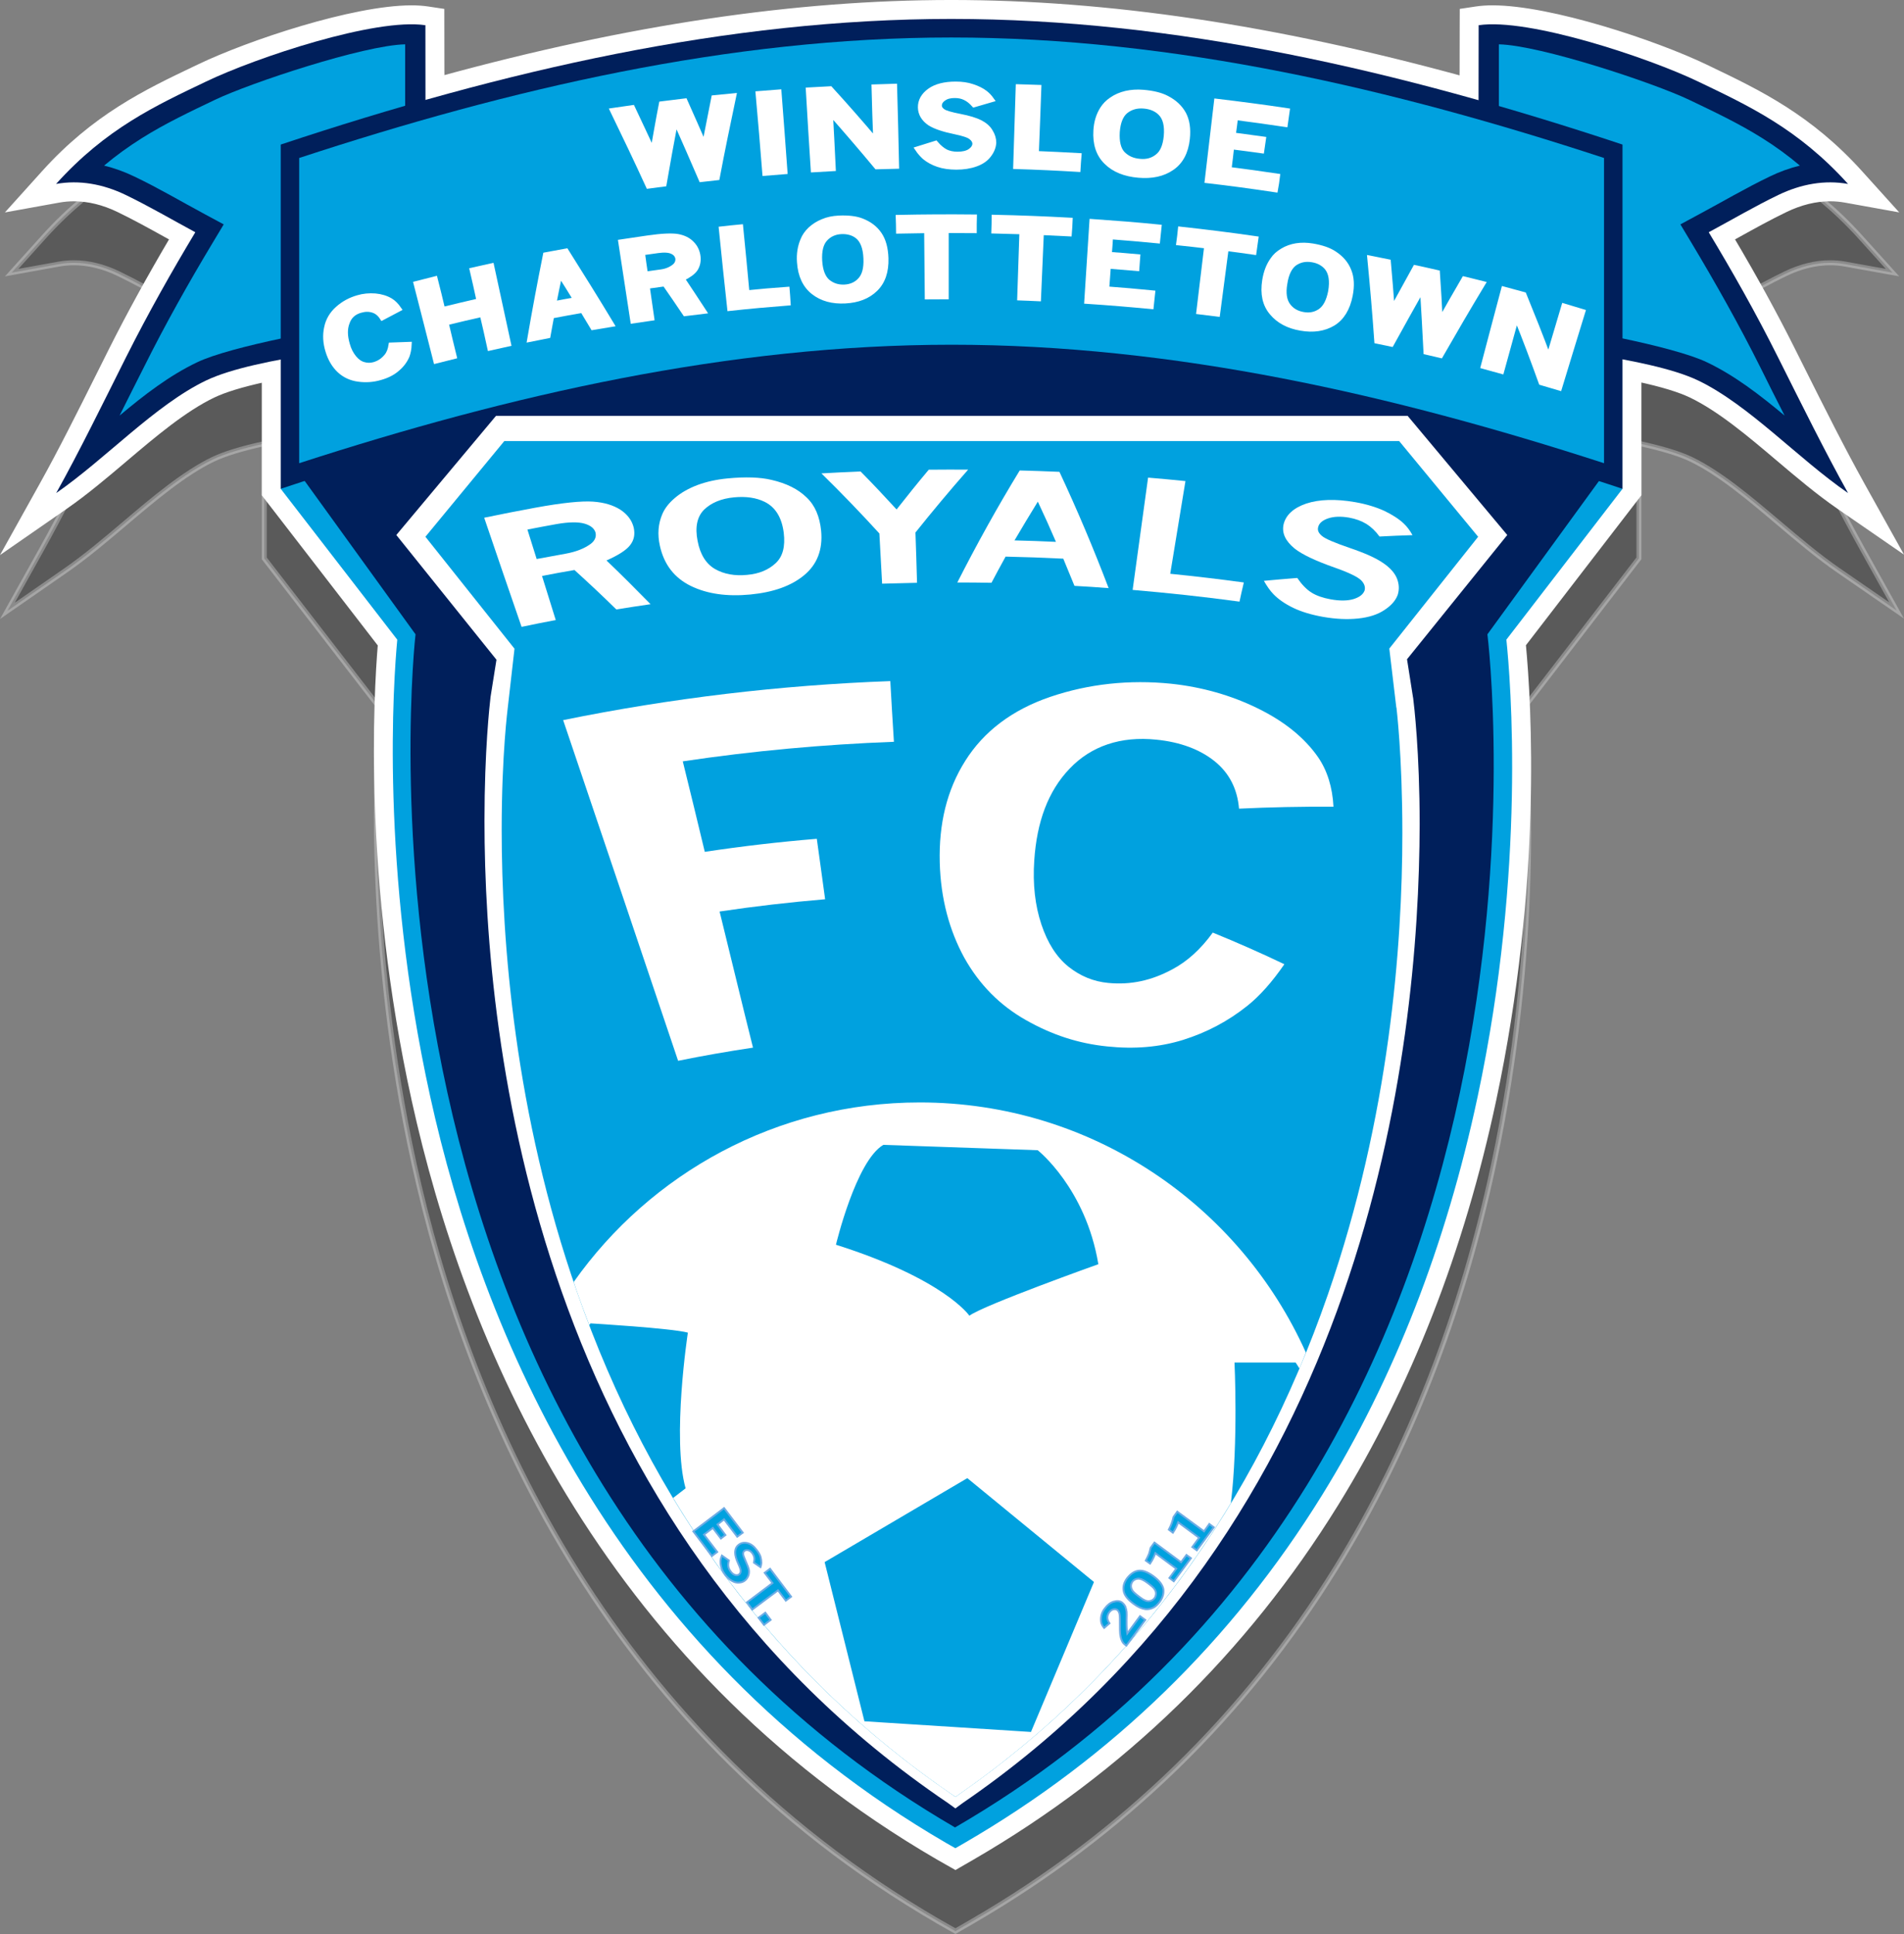 <?xml version="1.0" encoding="utf-8"?>
<!-- Generator: Adobe Illustrator 16.0.0, SVG Export Plug-In . SVG Version: 6.00 Build 0)  -->
<!DOCTYPE svg PUBLIC "-//W3C//DTD SVG 1.1//EN" "http://www.w3.org/Graphics/SVG/1.1/DTD/svg11.dtd">
<svg version="1.1" xmlns="http://www.w3.org/2000/svg" xmlns:xlink="http://www.w3.org/1999/xlink" x="0px" y="0px"
	 width="208.379px" height="211.634px" viewBox="0 0 208.379 211.634" enable-background="new 0 0 208.379 211.634"
	 xml:space="preserve">
<rect x="0" y="0" width="208.379" height="211.634" fill="#808080" stroke="none"/>
<g id="Layer_1_copy">
	<path opacity="0.3" stroke="#FFFFFF" stroke-width="0.545" stroke-miterlimit="10" d="M102.679,210.245
		c-37.065-21.545-51.646-56.951-57.354-82.862c-5.32-24.17-4.152-44.477-3.702-49.839l-12.7-16.441V48.544
		c-2.498,0.549-4.341,1.115-5.6,1.717c-3.191,1.536-6.47,4.313-9.64,6.999c-2.115,1.792-4.302,3.644-6.506,5.171l-6.369,4.416
		l3.771-6.771c2.115-3.798,4.161-7.897,6.328-12.237l1.247-2.495c1.974-3.928,4.18-7.95,6.72-12.249
		c-0.227-0.125-0.454-0.251-0.681-0.377c-1.703-0.943-3.463-1.918-5.218-2.766c-1.646-0.795-3.291-1.198-4.889-1.198
		c-0.549,0-1.098,0.049-1.63,0.145l-5.181,0.935l3.524-3.911c5.566-6.178,11.152-8.844,16.556-11.422l0.417-0.199
		c5.484-2.633,16.926-6.444,23.258-6.444c0.656,0,1.261,0.041,1.797,0.122l1.527,0.23c0,0,0.011,5.426,0.011,7.366
		c20.395-5.585,38.653-8.304,55.744-8.304c17.138,0,35.449,2.728,55.907,8.333c0.001-1.95,0.003-3.901,0.011-5.853l0.006-1.543
		l1.525-0.23c0.535-0.081,1.14-0.122,1.796-0.122c6.334,0,17.786,3.812,23.281,6.446l0.485,0.233
		c5.368,2.574,10.92,5.236,16.471,11.386l3.53,3.91l-5.185-0.933c-0.535-0.096-1.085-0.145-1.635-0.145
		c-1.596,0-3.242,0.404-4.894,1.199c-1.726,0.831-3.447,1.785-5.113,2.708c-0.261,0.145-0.521,0.29-0.783,0.434
		c2.561,4.319,4.766,8.342,6.718,12.251l0.907,1.812c2.296,4.586,4.464,8.917,6.69,12.918l3.746,6.728l-6.34-4.371
		c-2.24-1.544-4.455-3.419-6.596-5.232c-3.146-2.663-6.397-5.417-9.563-6.944c-1.274-0.609-3.153-1.183-5.705-1.738v12.581
		l-12.647,16.424c0.616,6.494,1.801,26.178-3.24,49.829c-3.504,16.473-9.307,31.337-17.249,44.18
		c-10.001,16.175-23.391,29.196-39.797,38.704l-1.868,1.081L102.679,210.245z"/>
	<path fill="#FFFFFF" stroke="#FFFFFF" stroke-width="0.545" stroke-miterlimit="10" d="M102.679,203.245
		c-37.065-21.545-51.646-56.951-57.354-82.862c-5.32-24.17-4.152-44.477-3.702-49.839l-12.7-16.441V41.544
		c-2.498,0.549-4.341,1.115-5.6,1.717c-3.191,1.536-6.47,4.313-9.64,6.999c-2.115,1.792-4.302,3.644-6.506,5.171l-6.369,4.416
		l3.771-6.771c2.115-3.798,4.161-7.897,6.328-12.237l1.247-2.495c1.974-3.928,4.18-7.95,6.72-12.249
		c-0.227-0.125-0.454-0.251-0.681-0.377c-1.703-0.943-3.463-1.918-5.218-2.766c-1.646-0.795-3.291-1.198-4.889-1.198
		c-0.549,0-1.098,0.049-1.63,0.145l-5.181,0.935l3.524-3.911c5.566-6.178,11.152-8.844,16.556-11.422l0.417-0.199
		c5.484-2.633,16.926-6.444,23.258-6.444c0.656,0,1.261,0.041,1.797,0.122l1.527,0.23c0,0,0.011,5.426,0.011,7.366
		c20.395-5.585,38.653-8.304,55.744-8.304c17.138,0,35.449,2.728,55.907,8.333c0.001-1.95,0.003-3.901,0.011-5.853l0.006-1.543
		l1.525-0.23c0.535-0.081,1.14-0.122,1.796-0.122c6.334,0,17.786,3.812,23.281,6.446l0.485,0.233
		c5.368,2.574,10.92,5.236,16.471,11.386l3.53,3.91l-5.185-0.933c-0.535-0.096-1.085-0.145-1.635-0.145
		c-1.596,0-3.242,0.404-4.894,1.199c-1.726,0.831-3.447,1.785-5.113,2.708c-0.261,0.145-0.521,0.29-0.783,0.434
		c2.561,4.319,4.766,8.342,6.718,12.251l0.907,1.812c2.296,4.586,4.464,8.917,6.69,12.918l3.746,6.728l-6.34-4.371
		c-2.24-1.544-4.455-3.419-6.596-5.232c-3.146-2.663-6.397-5.417-9.563-6.944c-1.274-0.609-3.153-1.183-5.705-1.738v12.581
		l-12.647,16.424c0.616,6.494,1.801,26.178-3.24,49.829c-3.504,16.473-9.307,31.337-17.249,44.18
		c-10.001,16.175-23.391,29.196-39.797,38.704l-1.868,1.081L102.679,203.245z"/>
</g>
<g id="Layer_1_copy_2">
	<g>
		<path fill="#00A1DF" d="M156.45,27.121h-0.929H52.879h-0.938l-0.609,0.736l-19.534,24.43l-1.074,1.202L43.479,70
			c-0.405,4.308-1.907,24.954,3.605,49.996c5.629,25.557,20.006,60.48,56.485,81.685l0.991,0.563l0.974-0.563
			c16.174-9.373,29.334-22.188,39.168-38.093c7.854-12.699,13.564-27.362,17.02-43.608c5.332-25.016,3.588-45.645,3.14-49.987
			l12.709-16.504l-0.968-1.202l-19.566-24.434L156.45,27.121z"/>
		<path fill="#001F5B" d="M175.048,52.561l-19.557-23.495H52.833L33.298,52.561l12.178,16.85c0,0-10.375,90.213,59.045,130.559
			c69.654-40.346,58.265-130.559,58.265-130.559L175.048,52.561z"/>
		<path fill-rule="evenodd" clip-rule="evenodd" fill="#001F5B" d="M161.827,2.76c5.449-0.822,18.542,3.536,24.03,6.167
			c5.466,2.624,10.923,5.136,16.398,11.202c-2.546-0.458-5.144,0.007-7.628,1.204c-2.599,1.251-5.075,2.712-7.62,4.081
			c2.545,4.222,5.142,8.79,7.612,13.738c2.583,5.151,5.09,10.228,7.636,14.801c-5.489-3.784-10.827-9.627-16.398-12.315
			c-5.594-2.673-18.581-3.575-24.052-5.038c0.021-5.642,0-11.28,0-16.915C161.827,14.051,161.805,8.406,161.827,2.76"/>
		<path fill-rule="evenodd" clip-rule="evenodd" fill="#00A1DF" d="M196.984,18.12c-1.283-1.086-2.642-2.079-4.113-3
			c-2.554-1.605-5.256-2.885-7.981-4.185c-3.851-1.85-16.328-5.99-20.848-6.084v14.834v15.139c1.359,0.26,2.688,0.418,4.062,0.567
			c3.935,0.451,15.066,2.5,18.702,4.25c3.061,1.456,5.802,3.588,8.504,5.833c-0.915-1.772-1.793-3.552-2.672-5.316
			c-2.32-4.639-4.866-9.158-7.531-13.606l-1.2-1.998l2.049-1.107c2.575-1.378,5.076-2.857,7.704-4.119
			C194.733,18.805,195.85,18.397,196.984,18.12"/>
		<path fill-rule="evenodd" clip-rule="evenodd" fill="#001F5B" d="M46.558,2.76c-5.453-0.822-18.53,3.536-24.011,6.167
			c-5.494,2.624-10.946,5.136-16.411,11.202c2.537-0.458,5.145,0.007,7.622,1.204c2.589,1.251,5.082,2.712,7.618,4.081
			c-2.536,4.222-5.127,8.79-7.613,13.738c-2.581,5.151-5.064,10.228-7.611,14.801c5.458-3.784,10.811-9.627,16.395-12.315
			c5.594-2.673,18.558-3.575,24.026-5.038c-0.015-5.642,0-11.28,0-16.915C46.558,14.051,46.573,8.406,46.558,2.76"/>
		<path fill-rule="evenodd" clip-rule="evenodd" fill="#00A1DF" d="M11.394,18.12c1.289-1.086,2.664-2.079,4.128-3
			c2.553-1.605,5.255-2.885,7.979-4.185c3.852-1.85,16.313-5.99,20.84-6.084v14.834v15.139c-1.336,0.26-2.701,0.418-4.059,0.567
			c-3.935,0.451-15.061,2.5-18.7,4.25c-3.059,1.456-5.812,3.588-8.493,5.833c0.893-1.772,1.772-3.552,2.672-5.316
			c2.314-4.639,4.849-9.158,7.524-13.606l1.199-1.998l-2.056-1.107c-2.567-1.378-5.059-2.857-7.702-4.119
			C13.643,18.805,12.527,18.397,11.394,18.12"/>
		<path fill-rule="evenodd" clip-rule="evenodd" fill="#001F5B" d="M30.724,15.819C55.191,7.684,79.65,2.072,104.109,2.072
			c24.527,0,48.979,5.62,73.461,13.747v23.538v14.131c-24.482-8.128-48.934-13.735-73.461-13.735
			C79.65,39.756,55.191,45.36,30.724,53.488V39.357V15.819"/>
		<path fill-rule="evenodd" clip-rule="evenodd" fill="#00A1DF" d="M32.743,17.288v22.07v11.329
			c23.07-7.48,47.043-12.958,71.366-12.964c24.354-0.008,48.37,5.484,71.44,12.964V39.357v-22.07
			c-23.039-7.554-47.086-13.185-71.44-13.185C79.786,4.103,55.776,9.727,32.743,17.288"/>
		<path fill="#FFFFFF" d="M154.057,45.507H54.283L43.374,58.543l10.96,13.648l-0.645,4.054c-0.104,0.886-0.666,5.879-0.666,13.574
			c0,24.63,5.65,76.989,50.719,107.477l0.818,0.593l0.804-0.593c44.331-30.385,49.953-82.358,50.007-107.086
			c0-7.894-0.608-13.026-0.721-13.915v0.052l-0.662-4.208l10.971-13.596L154.057,45.507"/>
		<path fill="#00A1DF" d="M55.191,48.266l-8.633,10.469l9.75,12.25l-0.734,6.433c0,0.053-0.669,5.06-0.669,13.353
			c0,12.303,1.42,31.087,8.245,50.592c8.152,23.378,21.889,41.842,40.884,54.895l0.54,0.372l0.528-0.381
			c18.676-13.024,32.189-31.406,40.23-54.607c6.741-19.46,8.146-38.184,8.146-50.469c0-8.574-0.646-13.701-0.646-13.751h-0.015
			l-0.767-6.452l9.722-12.234l-8.641-10.469H55.191z"/>
	</g>
	<g>
		<path fill="none" d="M113.569,125.863l-16.892-0.586c-3.003,1.756-5.188,10.928-5.188,10.928
			c11.901,3.772,14.602,7.767,14.602,7.767c1.577-1.164,14.114-5.635,14.114-5.635C118.825,130.006,113.569,125.863,113.569,125.863
			z"/>
		<polygon fill="none" points="90.249,170.934 94.605,188.353 112.832,189.52 119.725,173.111 105.866,161.745 		"/>
		<path fill="#FFFFFF" d="M100.662,120.635c-15.652,0-29.482,7.764-37.873,19.645c0.123,0.361,0.235,0.721,0.361,1.083
			c0.429,1.231,0.883,2.44,1.343,3.645c0.078-0.124,0.125-0.197,0.125-0.197s8.905,0.529,10.664,1.015c0,0-1.773,11.57-0.249,17.035
			c0,0-0.533,0.406-1.363,1.052c7.826,12.989,17.967,23.827,30.364,32.346l0.54,0.371l0.528-0.38
			c12.052-8.404,21.939-19.054,29.608-31.775c0.815-6.618,0.397-15.379,0.397-15.379h6.688c0.144,0.208,0.281,0.427,0.416,0.651
			c0.243-0.574,0.472-1.16,0.708-1.741C135.675,131.87,119.486,120.635,100.662,120.635z M112.832,189.52l-18.226-1.167
			l-4.356-17.419l15.617-9.188l13.859,11.366L112.832,189.52z M106.091,143.972c0,0-2.701-3.994-14.602-7.767
			c0,0,2.185-9.172,5.188-10.928l16.892,0.586c0,0,5.256,4.143,6.637,12.474C120.206,138.337,107.668,142.808,106.091,143.972z"/>
	</g>
	<g>
		<path fill="#FFFFFF" d="M52.991,56.652c1.854-0.383,3.701-0.751,5.562-1.09c3.011-0.555,5.127-0.758,6.353-0.671
			c1.214,0.086,2.214,0.386,3.004,0.893c0.781,0.521,1.259,1.178,1.448,1.96c0.157,0.736,0.037,1.369-0.413,1.931
			c-0.436,0.554-1.323,1.102-2.57,1.654c1.654,1.576,3.245,3.175,4.823,4.786c-1.255,0.183-2.494,0.371-3.747,0.574
			c-1.48-1.456-3.012-2.891-4.581-4.314c-1.193,0.207-2.378,0.416-3.55,0.649c0.504,1.611,1.006,3.218,1.502,4.825
			c-1.246,0.24-2.5,0.479-3.739,0.746C55.715,64.613,54.334,60.635,52.991,56.652 M57.722,57.947
			c0.345,1.074,0.666,2.151,1.012,3.224c1.051-0.199,2.088-0.386,3.153-0.578c1.142-0.207,2.065-0.563,2.776-1.088
			c0.452-0.35,0.618-0.77,0.512-1.232c-0.135-0.446-0.523-0.776-1.209-0.975c-0.682-0.195-1.705-0.184-3.04,0.048
			C59.861,57.537,58.794,57.736,57.722,57.947"/>
		<path fill="#FFFFFF" d="M79.605,52.354c1.966-0.192,3.589-0.139,4.84,0.161c1.63,0.375,2.907,1.013,3.823,1.911
			c0.939,0.885,1.441,2.109,1.598,3.648c0.198,2.072-0.441,3.701-1.867,4.876c-1.42,1.175-3.378,1.863-5.887,2.106
			c-2.539,0.24-4.699-0.057-6.5-0.935c-1.802-0.878-2.945-2.346-3.396-4.41c-0.276-1.242-0.187-2.399,0.279-3.476
			c0.256-0.596,0.705-1.188,1.367-1.745c0.666-0.571,1.486-1.04,2.469-1.413C77.308,52.714,78.403,52.47,79.605,52.354
			 M80.34,54.422c-1.388,0.131-2.491,0.585-3.28,1.347c-0.759,0.758-1.014,1.9-0.713,3.424c0.285,1.498,0.937,2.518,1.922,3.082
			c0.99,0.56,2.162,0.765,3.511,0.63c1.293-0.113,2.321-0.546,3.095-1.264c0.796-0.726,1.081-1.84,0.901-3.334
			c-0.21-1.666-0.901-2.805-2.094-3.394C82.757,54.459,81.639,54.299,80.34,54.422"/>
		<path fill="#FFFFFF" d="M89.898,51.802c1.449-0.086,2.877-0.154,4.286-0.211c1.36,1.371,2.659,2.764,3.941,4.157
			c1.142-1.453,2.307-2.91,3.522-4.351c1.44-0.015,2.875-0.015,4.31-0.008c-1.997,2.267-3.918,4.569-5.767,6.881
			c0.068,1.831,0.121,3.666,0.173,5.503c-1.268,0.025-2.545,0.06-3.821,0.096c-0.105-1.828-0.195-3.667-0.3-5.493
			C94.216,56.153,92.105,53.965,89.898,51.802"/>
		<path fill="#FFFFFF" d="M111.601,51.481c1.449,0.035,2.899,0.092,4.347,0.151c1.976,4.22,3.761,8.466,5.384,12.725
			c-1.263-0.101-2.493-0.182-3.738-0.247c-0.406-0.988-0.818-1.981-1.226-2.977c-2.093-0.106-4.211-0.18-6.313-0.225
			c-0.524,0.957-1.042,1.902-1.546,2.864c-1.247-0.023-2.507-0.033-3.737-0.033C106.865,59.625,109.123,55.538,111.601,51.481
			 M113.583,54.892c-0.863,1.407-1.719,2.819-2.552,4.242c1.532,0.037,3.033,0.087,4.535,0.161
			C114.936,57.828,114.275,56.355,113.583,54.892"/>
		<path fill="#FFFFFF" d="M125.649,52.265c1.374,0.116,2.718,0.235,4.09,0.378c-0.554,3.375-1.118,6.761-1.665,10.143
			c2.686,0.27,5.367,0.585,8.054,0.951c-0.178,0.701-0.314,1.398-0.473,2.097c-3.879-0.529-7.792-0.949-11.696-1.283
			C124.528,60.451,125.086,56.367,125.649,52.265"/>
		<path fill="#FFFFFF" d="M141.976,63.244c0.497,0.72,1.006,1.253,1.562,1.602c0.542,0.339,1.252,0.586,2.088,0.735
			c1.014,0.185,1.86,0.17,2.514-0.028c0.67-0.21,1.061-0.526,1.21-0.95c0.09-0.372-0.023-0.74-0.391-1.112
			c-0.389-0.368-1.314-0.829-2.875-1.377c-2.078-0.732-3.544-1.419-4.385-2.079c-1.02-0.831-1.434-1.713-1.217-2.669
			c0.248-1.01,1.074-1.78,2.471-2.26c1.412-0.466,3.198-0.533,5.36-0.158c1.23,0.215,2.297,0.547,3.191,0.954
			c0.877,0.424,1.6,0.884,2.132,1.389c0.352,0.334,0.668,0.754,0.953,1.267c-1.224,0.039-2.418,0.084-3.611,0.152
			c-0.427-0.59-0.909-1.048-1.435-1.378c-0.54-0.327-1.154-0.556-1.899-0.691c-0.909-0.157-1.672-0.127-2.297,0.086
			c-0.607,0.206-0.982,0.525-1.081,0.943c-0.098,0.344,0.031,0.664,0.422,0.983c0.359,0.308,1.373,0.736,3.018,1.302
			c1.666,0.564,2.874,1.108,3.631,1.63c0.768,0.51,1.294,1.084,1.549,1.715c0.247,0.623,0.263,1.223,0.082,1.798
			c-0.22,0.604-0.696,1.157-1.449,1.651c-0.751,0.504-1.704,0.807-2.882,0.932c-1.164,0.124-2.434,0.064-3.822-0.176
			c-1.291-0.229-2.379-0.556-3.287-0.992c-0.887-0.428-1.614-0.932-2.162-1.498c-0.354-0.363-0.7-0.855-1.043-1.456
			C139.545,63.435,140.761,63.346,141.976,63.244"/>
		<path fill="#FFFFFF" d="M61.632,78.799c11.83-2.406,23.799-3.83,35.805-4.268c0.118,2.213,0.261,4.436,0.395,6.641
			c-7.741,0.291-15.442,0.997-23.107,2.139c0.809,3.292,1.622,6.599,2.409,9.902c4.086-0.616,8.154-1.088,12.26-1.426
			c0.315,2.203,0.601,4.404,0.91,6.614c-3.861,0.326-7.712,0.769-11.549,1.343c1.225,4.963,2.411,9.926,3.656,14.896
			c-2.761,0.411-5.478,0.888-8.197,1.439C70.025,103.656,65.845,91.228,61.632,78.799"/>
		<path fill="#FFFFFF" d="M140.565,105.511c-1.351,1.961-2.701,3.469-4.031,4.534c-2.14,1.716-4.497,2.944-7.064,3.75
			c-2.581,0.796-5.309,1.024-8.28,0.713c-3.176-0.319-6.074-1.271-8.928-2.894c-2.837-1.608-5.073-3.859-6.728-6.816
			c-1.618-2.96-2.581-6.424-2.686-10.433c-0.104-4.185,0.766-7.905,2.793-11.107c2.011-3.202,5.119-5.581,9.309-7.005
			c4.19-1.422,8.664-1.902,13.229-1.434c3.349,0.357,6.546,1.255,9.467,2.692c2.935,1.434,5.135,3.229,6.606,5.341
			c1.006,1.464,1.576,3.284,1.688,5.424c-3.483-0.022-6.93,0.049-10.337,0.211c-0.181-2.144-1.053-3.881-2.664-5.184
			c-1.607-1.292-3.754-2.102-6.382-2.364c-3.89-0.405-7.132,0.69-9.489,3.167c-2.373,2.467-3.59,5.837-3.874,10.023
			c-0.182,2.655,0.098,4.996,0.779,7.027c0.678,2.035,1.66,3.574,2.96,4.621c1.306,1.037,2.739,1.63,4.369,1.783
			c2.446,0.234,4.728-0.26,7.011-1.494c1.614-0.856,3.101-2.192,4.416-4.016C135.393,103.133,138.021,104.295,140.565,105.511"/>
		<polygon fill="#00A1DF" points="79.244,165.026 81.288,167.714 80.687,168.156 79.244,166.257 78.524,166.814 79.389,167.976 
			78.898,168.354 78.014,167.195 77.046,167.925 78.495,169.826 77.916,170.262 75.881,167.575 		"/>
		<polygon fill="none" stroke="#6DABE4" stroke-width="0.202" stroke-miterlimit="10" points="79.244,165.026 81.288,167.714 
			80.687,168.156 79.244,166.257 78.524,166.814 79.389,167.976 78.898,168.354 78.014,167.195 77.046,167.925 78.495,169.826 
			77.916,170.262 75.881,167.575 		"/>
		<path fill="#00A1DF" d="M79.771,170.754c-0.076,0.268-0.09,0.484-0.061,0.66c0.029,0.189,0.113,0.36,0.248,0.535
			c0.141,0.207,0.315,0.344,0.495,0.396c0.173,0.045,0.323,0.026,0.436-0.061c0.097-0.075,0.173-0.194,0.173-0.347
			c0.021-0.159-0.076-0.425-0.256-0.81c-0.24-0.515-0.353-0.928-0.353-1.226c0-0.377,0.129-0.665,0.397-0.864
			c0.273-0.215,0.603-0.266,0.979-0.174c0.368,0.099,0.698,0.349,1.005,0.778c0.187,0.239,0.316,0.473,0.397,0.705
			c0.067,0.24,0.097,0.467,0.097,0.676c-0.016,0.13-0.03,0.285-0.097,0.461l-0.72-0.489c0.037-0.216,0.067-0.395,0.037-0.56
			c-0.037-0.166-0.105-0.324-0.21-0.468c-0.136-0.176-0.271-0.288-0.436-0.325c-0.18-0.046-0.315-0.023-0.436,0.063
			c-0.089,0.071-0.141,0.186-0.141,0.319c0,0.131,0.104,0.406,0.276,0.795c0.18,0.407,0.316,0.734,0.361,0.985
			c0.03,0.243,0,0.472-0.082,0.672c-0.099,0.207-0.212,0.373-0.382,0.493c-0.166,0.131-0.375,0.197-0.624,0.214
			c-0.279,0.021-0.534-0.052-0.789-0.204c-0.262-0.147-0.496-0.377-0.735-0.667c-0.195-0.275-0.347-0.539-0.406-0.803
			c-0.068-0.259-0.105-0.515-0.089-0.748c0.021-0.156,0.061-0.331,0.148-0.54L79.771,170.754z"/>
		<path fill="none" stroke="#6DABE4" stroke-width="0.202" stroke-miterlimit="10" d="M79.771,170.754
			c-0.076,0.268-0.09,0.484-0.061,0.66c0.029,0.189,0.113,0.36,0.248,0.535c0.141,0.207,0.315,0.344,0.495,0.396
			c0.173,0.045,0.323,0.026,0.436-0.061c0.097-0.075,0.173-0.194,0.173-0.347c0.021-0.159-0.076-0.425-0.256-0.81
			c-0.24-0.515-0.353-0.928-0.353-1.226c0-0.377,0.129-0.665,0.397-0.864c0.273-0.215,0.603-0.266,0.979-0.174
			c0.368,0.099,0.698,0.349,1.005,0.778c0.187,0.239,0.316,0.473,0.397,0.705c0.067,0.24,0.097,0.467,0.097,0.676
			c-0.016,0.13-0.03,0.285-0.097,0.461l-0.72-0.489c0.037-0.216,0.067-0.395,0.037-0.56c-0.037-0.166-0.105-0.324-0.21-0.468
			c-0.136-0.176-0.271-0.288-0.436-0.325c-0.18-0.046-0.315-0.023-0.436,0.063c-0.089,0.071-0.141,0.186-0.141,0.319
			c0,0.131,0.104,0.406,0.276,0.795c0.18,0.407,0.316,0.734,0.361,0.985c0.03,0.243,0,0.472-0.082,0.672
			c-0.099,0.207-0.212,0.373-0.382,0.493c-0.166,0.131-0.375,0.197-0.624,0.214c-0.279,0.021-0.534-0.052-0.789-0.204
			c-0.262-0.147-0.496-0.377-0.735-0.667c-0.195-0.275-0.347-0.539-0.406-0.803c-0.068-0.259-0.105-0.515-0.089-0.748
			c0.021-0.156,0.061-0.331,0.148-0.54L79.771,170.754z"/>
		<polygon fill="#00A1DF" points="84.275,171.666 86.58,174.716 86.003,175.149 85.147,174.021 82.338,176.122 81.753,175.337 
			84.546,173.229 83.689,172.105 		"/>
		<polygon fill="none" stroke="#6DABE4" stroke-width="0.202" stroke-miterlimit="10" points="84.275,171.666 86.58,174.716 
			86.003,175.149 85.147,174.021 82.338,176.122 81.753,175.337 84.546,173.229 83.689,172.105 		"/>
		<polygon fill="#00A1DF" points="83.757,176.47 84.343,177.256 83.612,177.803 83.021,177.023 		"/>
		<polygon fill="none" stroke="#6DABE4" stroke-width="0.202" stroke-miterlimit="10" points="83.757,176.47 84.343,177.256 
			83.612,177.803 83.021,177.023 		"/>
		<path fill="#00A1DF" d="M120.843,178.137c-0.157-0.176-0.247-0.348-0.309-0.536c-0.059-0.271-0.059-0.54,0-0.817
			c0.062-0.272,0.182-0.534,0.377-0.773c0.291-0.391,0.608-0.643,0.977-0.747c0.374-0.108,0.682-0.075,0.929,0.104
			c0.12,0.105,0.241,0.24,0.331,0.41c0.061,0.165,0.12,0.358,0.149,0.589c0.017,0.161,0.017,0.462,0,0.89
			c0,0.437,0,0.739,0.017,0.932c0,0.191,0.028,0.374,0.06,0.555l1.396-1.896l0.569,0.417l-2.071,2.808l-0.104-0.08
			c-0.173-0.114-0.315-0.277-0.384-0.469c-0.089-0.191-0.157-0.444-0.188-0.763c-0.021-0.179-0.028-0.555-0.028-1.144
			c0-0.439,0-0.717-0.017-0.831c-0.014-0.157-0.044-0.288-0.089-0.38c-0.045-0.107-0.113-0.186-0.179-0.238
			c-0.121-0.085-0.265-0.104-0.446-0.063c-0.17,0.045-0.313,0.157-0.441,0.329c-0.128,0.171-0.188,0.353-0.202,0.559
			c0,0.206,0.074,0.415,0.231,0.64L120.843,178.137z"/>
		<path fill="none" stroke="#6DABE4" stroke-width="0.202" stroke-miterlimit="10" d="M120.843,178.137
			c-0.157-0.176-0.247-0.348-0.309-0.536c-0.059-0.271-0.059-0.54,0-0.817c0.062-0.272,0.182-0.534,0.377-0.773
			c0.291-0.391,0.608-0.643,0.977-0.747c0.374-0.108,0.682-0.075,0.929,0.104c0.12,0.105,0.241,0.24,0.331,0.41
			c0.061,0.165,0.12,0.358,0.149,0.589c0.017,0.161,0.017,0.462,0,0.89c0,0.437,0,0.739,0.017,0.932c0,0.191,0.028,0.374,0.06,0.555
			l1.396-1.896l0.569,0.417l-2.071,2.808l-0.104-0.08c-0.173-0.114-0.315-0.277-0.384-0.469c-0.089-0.191-0.157-0.444-0.188-0.763
			c-0.021-0.179-0.028-0.555-0.028-1.144c0-0.439,0-0.717-0.017-0.831c-0.014-0.157-0.044-0.288-0.089-0.38
			c-0.045-0.107-0.113-0.186-0.179-0.238c-0.121-0.085-0.265-0.104-0.446-0.063c-0.17,0.045-0.313,0.157-0.441,0.329
			c-0.128,0.171-0.188,0.353-0.202,0.559c0,0.206,0.074,0.415,0.231,0.64L120.843,178.137z"/>
		<path fill="#00A1DF" d="M123.342,172.714c0.378-0.479,0.767-0.76,1.239-0.833c0.467-0.068,1.016,0.128,1.659,0.601
			c0.647,0.478,0.991,0.945,1.081,1.41c0.06,0.467-0.066,0.923-0.381,1.363c-0.219,0.3-0.443,0.506-0.648,0.623
			c-0.313,0.173-0.63,0.24-0.938,0.206c-0.391-0.05-0.827-0.239-1.29-0.588c-0.654-0.482-1.021-0.955-1.09-1.419
			C122.893,173.604,123.021,173.152,123.342,172.714 M123.928,173.074c-0.082,0.136-0.15,0.288-0.15,0.466
			c0,0.173,0.053,0.352,0.166,0.528c0.121,0.169,0.406,0.42,0.855,0.746c0.375,0.291,0.705,0.425,0.961,0.396
			c0.248-0.029,0.45-0.137,0.601-0.335c0.083-0.116,0.137-0.271,0.151-0.451c0.014-0.175-0.03-0.348-0.151-0.518
			c-0.089-0.166-0.368-0.393-0.764-0.693c-0.437-0.331-0.798-0.493-1.069-0.465C124.274,172.772,124.072,172.883,123.928,173.074"/>
		<path fill="none" stroke="#6DABE4" stroke-width="0.202" stroke-miterlimit="10" d="M123.342,172.714
			c0.378-0.479,0.767-0.76,1.239-0.833c0.467-0.068,1.016,0.128,1.659,0.601c0.647,0.478,0.991,0.945,1.081,1.41
			c0.06,0.467-0.066,0.923-0.381,1.363c-0.219,0.3-0.443,0.506-0.648,0.623c-0.313,0.173-0.63,0.24-0.938,0.206
			c-0.391-0.05-0.827-0.239-1.29-0.588c-0.654-0.482-1.021-0.955-1.09-1.419C122.893,173.604,123.021,173.152,123.342,172.714z
			 M123.928,173.074c-0.082,0.136-0.15,0.288-0.15,0.466c0,0.173,0.053,0.352,0.166,0.528c0.121,0.169,0.406,0.42,0.855,0.746
			c0.375,0.291,0.705,0.425,0.961,0.396c0.248-0.029,0.45-0.137,0.601-0.335c0.083-0.116,0.137-0.271,0.151-0.451
			c0.014-0.175-0.03-0.348-0.151-0.518c-0.089-0.166-0.368-0.393-0.764-0.693c-0.437-0.331-0.798-0.493-1.069-0.465
			C124.274,172.772,124.072,172.883,123.928,173.074z"/>
		<path fill="#00A1DF" d="M125.4,170.766c0.165-0.29,0.263-0.537,0.354-0.74c0.065-0.191,0.11-0.412,0.171-0.652l0.422-0.575
			l2.912,2.152l0.593-0.796l0.488,0.352l-1.877,2.528l-0.48-0.362l0.751-1.017l-2.29-1.703c-0.128,0.363-0.307,0.75-0.579,1.146
			L125.4,170.766z"/>
		<path fill="none" stroke="#6DABE4" stroke-width="0.202" stroke-miterlimit="10" d="M125.4,170.766
			c0.165-0.29,0.263-0.537,0.354-0.74c0.065-0.191,0.11-0.412,0.171-0.652l0.422-0.575l2.912,2.152l0.593-0.796l0.488,0.352
			l-1.877,2.528l-0.48-0.362l0.751-1.017l-2.29-1.703c-0.128,0.363-0.307,0.75-0.579,1.146L125.4,170.766z"/>
		<path fill="#00A1DF" d="M127.922,167.384c0.151-0.29,0.256-0.537,0.323-0.735c0.067-0.202,0.142-0.421,0.188-0.657l0.412-0.571
			l2.93,2.147l0.576-0.804l0.487,0.363l-1.854,2.516l-0.495-0.356l0.743-1.017l-2.29-1.696c-0.134,0.368-0.307,0.747-0.576,1.145
			L127.922,167.384z"/>
		<path fill="none" stroke="#6DABE4" stroke-width="0.202" stroke-miterlimit="10" d="M127.922,167.384
			c0.151-0.29,0.256-0.537,0.323-0.735c0.067-0.202,0.142-0.421,0.188-0.657l0.412-0.571l2.93,2.147l0.576-0.804l0.487,0.363
			l-1.854,2.516l-0.495-0.356l0.743-1.017l-2.29-1.696c-0.134,0.368-0.307,0.747-0.576,1.145L127.922,167.384z"/>
		<path fill="#FFFFFF" d="M67.037,12.091c0.721-0.108,1.426-0.21,2.18-0.315c0.742,1.584,1.5,3.167,2.228,4.752
			c0.307-1.722,0.602-3.446,0.94-5.165c0.839-0.109,1.711-0.218,2.58-0.319c0.721,1.61,1.433,3.225,2.133,4.836
			c0.345-1.728,0.675-3.448,1.022-5.185c0.735-0.071,1.47-0.151,2.191-0.218c-0.629,2.992-1.253,5.98-1.816,8.974
			c-0.579,0.069-1.157,0.138-1.751,0.197c-0.924-2.137-1.845-4.268-2.809-6.393c-0.44,2.293-0.855,4.59-1.252,6.887
			c-0.572,0.076-1.155,0.151-1.726,0.226C69.688,17.598,68.373,14.845,67.037,12.091"/>
		<path fill="none" stroke="#FFFFFF" stroke-width="0.545" stroke-miterlimit="10" d="M67.037,12.091
			c0.721-0.108,1.426-0.21,2.18-0.315c0.742,1.584,1.5,3.167,2.228,4.752c0.307-1.722,0.602-3.446,0.94-5.165
			c0.839-0.109,1.711-0.218,2.58-0.319c0.721,1.61,1.433,3.225,2.133,4.836c0.345-1.728,0.675-3.448,1.022-5.185
			c0.735-0.071,1.47-0.151,2.191-0.218c-0.629,2.992-1.253,5.98-1.816,8.974c-0.579,0.069-1.157,0.138-1.751,0.197
			c-0.924-2.137-1.845-4.268-2.809-6.393c-0.44,2.293-0.855,4.59-1.252,6.887c-0.572,0.076-1.155,0.151-1.726,0.226
			C69.688,17.598,68.373,14.845,67.037,12.091z"/>
		<path fill="#FFFFFF" d="M82.968,10.244c0.781-0.063,1.533-0.127,2.289-0.18c0.226,2.905,0.443,5.816,0.653,8.724
			c-0.735,0.056-1.464,0.112-2.208,0.176C83.471,16.058,83.231,13.15,82.968,10.244"/>
		<path fill="none" stroke="#FFFFFF" stroke-width="0.545" stroke-miterlimit="10" d="M82.968,10.244
			c0.781-0.063,1.533-0.127,2.289-0.18c0.226,2.905,0.443,5.816,0.653,8.724c-0.735,0.056-1.464,0.112-2.208,0.176
			C83.471,16.058,83.231,13.15,82.968,10.244z"/>
		<path fill="#FFFFFF" d="M88.464,9.843c0.811-0.045,1.6-0.094,2.401-0.131c1.704,1.869,3.363,3.757,4.978,5.668
			c-0.074-1.962-0.142-3.915-0.188-5.87c0.749-0.023,1.502-0.05,2.253-0.072c0.089,2.916,0.15,5.836,0.216,8.757
			c-0.726,0.015-1.462,0.03-2.184,0.057c-1.652-1.986-3.333-3.942-5.058-5.894c0.104,2.032,0.223,4.066,0.314,6.097
			c-0.721,0.04-1.472,0.081-2.193,0.126C88.816,15.668,88.628,12.755,88.464,9.843"/>
		<path fill="none" stroke="#FFFFFF" stroke-width="0.545" stroke-miterlimit="10" d="M88.464,9.843
			c0.811-0.045,1.6-0.094,2.401-0.131c1.704,1.869,3.363,3.757,4.978,5.668c-0.074-1.962-0.142-3.915-0.188-5.87
			c0.749-0.023,1.502-0.05,2.253-0.072c0.089,2.916,0.15,5.836,0.216,8.757c-0.726,0.015-1.462,0.03-2.184,0.057
			c-1.652-1.986-3.333-3.942-5.058-5.894c0.104,2.032,0.223,4.066,0.314,6.097c-0.721,0.04-1.472,0.081-2.193,0.126
			C88.816,15.668,88.628,12.755,88.464,9.843z"/>
		<path fill="#FFFFFF" d="M102.398,15.677c0.383,0.449,0.767,0.753,1.11,0.929c0.354,0.174,0.803,0.267,1.278,0.267
			c0.6,0,1.051-0.109,1.381-0.329c0.33-0.229,0.51-0.496,0.525-0.804c0-0.266-0.137-0.511-0.407-0.716
			c-0.239-0.211-0.854-0.417-1.776-0.606c-1.278-0.262-2.172-0.57-2.749-0.934c-0.661-0.454-1.013-1.026-1.03-1.72
			c-0.015-0.724,0.34-1.343,1.022-1.835c0.675-0.484,1.638-0.732,2.853-0.729c0.688,0,1.297,0.091,1.832,0.275
			c0.547,0.18,1.006,0.405,1.365,0.679c0.241,0.181,0.497,0.436,0.722,0.755c-0.632,0.184-1.276,0.372-1.922,0.559
			c-0.317-0.353-0.63-0.605-0.976-0.77c-0.333-0.165-0.706-0.243-1.118-0.243c-0.525-0.005-0.924,0.104-1.226,0.322
			c-0.316,0.218-0.473,0.477-0.473,0.78c0,0.242,0.143,0.459,0.399,0.628c0.239,0.172,0.863,0.356,1.845,0.545
			c0.991,0.191,1.72,0.42,2.224,0.671c0.495,0.258,0.879,0.586,1.11,0.988c0.254,0.401,0.375,0.806,0.375,1.227
			c-0.029,0.446-0.187,0.882-0.518,1.322c-0.323,0.447-0.803,0.784-1.434,1.012c-0.631,0.23-1.351,0.343-2.147,0.343
			c-0.78-0.004-1.44-0.098-2.012-0.298c-0.57-0.194-1.051-0.464-1.458-0.796c-0.238-0.217-0.524-0.517-0.779-0.9
			C101.086,16.094,101.752,15.88,102.398,15.677"/>
		<path fill="none" stroke="#FFFFFF" stroke-width="0.545" stroke-miterlimit="10" d="M102.398,15.677
			c0.383,0.449,0.767,0.753,1.11,0.929c0.354,0.174,0.803,0.267,1.278,0.267c0.6,0,1.051-0.109,1.381-0.329
			c0.33-0.229,0.51-0.496,0.525-0.804c0-0.266-0.137-0.511-0.407-0.716c-0.239-0.211-0.854-0.417-1.776-0.606
			c-1.278-0.262-2.172-0.57-2.749-0.934c-0.661-0.454-1.013-1.026-1.03-1.72c-0.015-0.724,0.34-1.343,1.022-1.835
			c0.675-0.484,1.638-0.732,2.853-0.729c0.688,0,1.297,0.091,1.832,0.275c0.547,0.18,1.006,0.405,1.365,0.679
			c0.241,0.181,0.497,0.436,0.722,0.755c-0.632,0.184-1.276,0.372-1.922,0.559c-0.317-0.353-0.63-0.605-0.976-0.77
			c-0.333-0.165-0.706-0.243-1.118-0.243c-0.525-0.005-0.924,0.104-1.226,0.322c-0.316,0.218-0.473,0.477-0.473,0.78
			c0,0.242,0.143,0.459,0.399,0.628c0.239,0.172,0.863,0.356,1.845,0.545c0.991,0.191,1.72,0.42,2.224,0.671
			c0.495,0.258,0.879,0.586,1.11,0.988c0.254,0.401,0.375,0.806,0.375,1.227c-0.029,0.446-0.187,0.882-0.518,1.322
			c-0.323,0.447-0.803,0.784-1.434,1.012c-0.631,0.23-1.351,0.343-2.147,0.343c-0.78-0.004-1.44-0.098-2.012-0.298
			c-0.57-0.194-1.051-0.464-1.458-0.796c-0.238-0.217-0.524-0.517-0.779-0.9C101.086,16.094,101.752,15.88,102.398,15.677z"/>
		<path fill="#FFFFFF" d="M111.435,9.49c0.759,0.02,1.51,0.042,2.261,0.071c-0.09,2.411-0.174,4.829-0.276,7.237
			c1.554,0.062,3.12,0.14,4.668,0.226c-0.045,0.503-0.074,1.007-0.105,1.512c-2.266-0.138-4.533-0.242-6.823-0.311
			C111.257,15.316,111.338,12.399,111.435,9.49"/>
		<path fill="none" stroke="#FFFFFF" stroke-width="0.545" stroke-miterlimit="10" d="M111.435,9.49
			c0.759,0.02,1.51,0.042,2.261,0.071c-0.09,2.411-0.174,4.829-0.276,7.237c1.554,0.062,3.12,0.14,4.668,0.226
			c-0.045,0.503-0.074,1.007-0.105,1.512c-2.266-0.138-4.533-0.242-6.823-0.311C111.257,15.316,111.338,12.399,111.435,9.49z"/>
		<path fill="#FFFFFF" d="M125.116,10.098c1.088,0.09,1.951,0.308,2.583,0.643c0.856,0.441,1.463,1.021,1.854,1.74
			c0.375,0.713,0.51,1.615,0.396,2.696c-0.156,1.474-0.727,2.538-1.703,3.201c-0.961,0.665-2.184,0.928-3.648,0.8
			c-1.471-0.124-2.665-0.597-3.507-1.433c-0.869-0.842-1.245-1.995-1.155-3.469c0.053-0.891,0.286-1.682,0.721-2.361
			c0.239-0.379,0.57-0.729,1.021-1.029c0.449-0.311,0.962-0.529,1.555-0.672C123.809,10.086,124.456,10.038,125.116,10.098
			 M125.19,11.607c-0.767-0.064-1.426,0.115-1.981,0.551c-0.534,0.432-0.849,1.19-0.93,2.28c-0.063,1.065,0.118,1.857,0.569,2.359
			c0.494,0.511,1.11,0.793,1.906,0.857c0.75,0.075,1.383-0.105,1.908-0.522c0.556-0.417,0.869-1.156,0.974-2.217
			c0.107-1.184-0.104-2.047-0.683-2.587C126.512,11.911,125.925,11.669,125.19,11.607"/>
		<path fill="none" stroke="#FFFFFF" stroke-width="0.545" stroke-miterlimit="10" d="M125.116,10.098
			c1.088,0.09,1.951,0.308,2.583,0.643c0.856,0.441,1.463,1.021,1.854,1.74c0.375,0.713,0.51,1.615,0.396,2.696
			c-0.156,1.474-0.727,2.538-1.703,3.201c-0.961,0.665-2.184,0.928-3.648,0.8c-1.471-0.124-2.665-0.597-3.507-1.433
			c-0.869-0.842-1.245-1.995-1.155-3.469c0.053-0.891,0.286-1.682,0.721-2.361c0.239-0.379,0.57-0.729,1.021-1.029
			c0.449-0.311,0.962-0.529,1.555-0.672C123.809,10.086,124.456,10.038,125.116,10.098z M125.19,11.607
			c-0.767-0.064-1.426,0.115-1.981,0.551c-0.534,0.432-0.849,1.19-0.93,2.28c-0.063,1.065,0.118,1.857,0.569,2.359
			c0.494,0.511,1.11,0.793,1.906,0.857c0.75,0.075,1.383-0.105,1.908-0.522c0.556-0.417,0.869-1.156,0.974-2.217
			c0.107-1.184-0.104-2.047-0.683-2.587C126.512,11.911,125.925,11.669,125.19,11.607z"/>
		<path fill="#FFFFFF" d="M133.14,11.077c2.584,0.309,5.167,0.646,7.741,1.033c-0.067,0.5-0.151,1.002-0.218,1.509
			c-1.816-0.274-3.627-0.521-5.443-0.755c-0.074,0.638-0.158,1.276-0.247,1.908c1.095,0.146,2.199,0.292,3.302,0.446
			c-0.065,0.427-0.128,0.859-0.186,1.283c-1.082-0.153-2.18-0.295-3.29-0.435c-0.089,0.823-0.187,1.657-0.294,2.474
			c1.772,0.221,3.539,0.469,5.31,0.732c-0.06,0.498-0.128,0.994-0.224,1.498c-2.486-0.373-4.979-0.714-7.472-1
			C132.451,16.873,132.794,13.975,133.14,11.077"/>
		<path fill="none" stroke="#FFFFFF" stroke-width="0.545" stroke-miterlimit="10" d="M133.14,11.077
			c2.584,0.309,5.167,0.646,7.741,1.033c-0.067,0.5-0.151,1.002-0.218,1.509c-1.816-0.274-3.627-0.521-5.443-0.755
			c-0.074,0.638-0.158,1.276-0.247,1.908c1.095,0.146,2.199,0.292,3.302,0.446c-0.065,0.427-0.128,0.859-0.186,1.283
			c-1.082-0.153-2.18-0.295-3.29-0.435c-0.089,0.823-0.187,1.657-0.294,2.474c1.772,0.221,3.539,0.469,5.31,0.732
			c-0.06,0.498-0.128,0.994-0.224,1.498c-2.486-0.373-4.979-0.714-7.472-1C132.451,16.873,132.794,13.975,133.14,11.077z"/>
		<path fill="#FFFFFF" d="M44.786,37.681c-0.022,0.514-0.113,0.938-0.241,1.279c-0.239,0.545-0.601,1.026-1.103,1.439
			c-0.481,0.416-1.104,0.723-1.84,0.926c-0.78,0.229-1.575,0.281-2.387,0.169c-0.81-0.109-1.5-0.433-2.065-0.958
			c-0.562-0.528-0.984-1.226-1.253-2.101c-0.286-0.909-0.331-1.769-0.151-2.586c0.165-0.807,0.572-1.502,1.218-2.073
			c0.637-0.574,1.388-0.972,2.207-1.204c0.599-0.18,1.231-0.237,1.89-0.189c0.632,0.056,1.203,0.23,1.682,0.515
			c0.331,0.2,0.632,0.503,0.917,0.916c-0.602,0.319-1.215,0.642-1.824,0.961c-0.264-0.416-0.594-0.695-1.014-0.826
			c-0.42-0.135-0.863-0.135-1.367,0.011c-0.735,0.203-1.231,0.657-1.463,1.348c-0.265,0.684-0.241,1.486,0.029,2.395
			c0.158,0.582,0.412,1.054,0.729,1.445c0.316,0.376,0.644,0.624,1.035,0.732c0.384,0.116,0.767,0.119,1.158,0.011
			c0.57-0.162,1.012-0.473,1.381-0.931c0.254-0.319,0.397-0.72,0.473-1.208C43.449,37.723,44.125,37.699,44.786,37.681"/>
		<path fill="none" stroke="#FFFFFF" stroke-width="0.545" stroke-miterlimit="10" d="M44.786,37.681
			c-0.022,0.514-0.113,0.938-0.241,1.279c-0.239,0.545-0.601,1.026-1.103,1.439c-0.481,0.416-1.104,0.723-1.84,0.926
			c-0.78,0.229-1.575,0.281-2.387,0.169c-0.81-0.109-1.5-0.433-2.065-0.958c-0.562-0.528-0.984-1.226-1.253-2.101
			c-0.286-0.909-0.331-1.769-0.151-2.586c0.165-0.807,0.572-1.502,1.218-2.073c0.637-0.574,1.388-0.972,2.207-1.204
			c0.599-0.18,1.231-0.237,1.89-0.189c0.632,0.056,1.203,0.23,1.682,0.515c0.331,0.2,0.632,0.503,0.917,0.916
			c-0.602,0.319-1.215,0.642-1.824,0.961c-0.264-0.416-0.594-0.695-1.014-0.826c-0.42-0.135-0.863-0.135-1.367,0.011
			c-0.735,0.203-1.231,0.657-1.463,1.348c-0.265,0.684-0.241,1.486,0.029,2.395c0.158,0.582,0.412,1.054,0.729,1.445
			c0.316,0.376,0.644,0.624,1.035,0.732c0.384,0.116,0.767,0.119,1.158,0.011c0.57-0.162,1.012-0.473,1.381-0.931
			c0.254-0.319,0.397-0.72,0.473-1.208C43.449,37.723,44.125,37.699,44.786,37.681z"/>
		<path fill="#FFFFFF" d="M45.537,31.036c0.69-0.183,1.389-0.36,2.087-0.529c0.286,1.122,0.563,2.237,0.825,3.357
			c1.337-0.324,2.642-0.636,3.979-0.944c-0.24-1.118-0.487-2.244-0.751-3.363c0.706-0.165,1.427-0.318,2.126-0.473
			c0.615,2.853,1.238,5.702,1.853,8.551c-0.682,0.151-1.373,0.301-2.048,0.455c-0.264-1.231-0.548-2.464-0.835-3.69
			c-1.328,0.296-2.642,0.607-3.947,0.927c0.283,1.224,0.585,2.459,0.884,3.679c-0.675,0.17-1.351,0.334-2.011,0.503
			C46.977,36.69,46.271,33.86,45.537,31.036"/>
		<path fill="none" stroke="#FFFFFF" stroke-width="0.545" stroke-miterlimit="10" d="M45.537,31.036
			c0.69-0.183,1.389-0.36,2.087-0.529c0.286,1.122,0.563,2.237,0.825,3.357c1.337-0.324,2.642-0.636,3.979-0.944
			c-0.24-1.118-0.487-2.244-0.751-3.363c0.706-0.165,1.427-0.318,2.126-0.473c0.615,2.853,1.238,5.702,1.853,8.551
			c-0.682,0.151-1.373,0.301-2.048,0.455c-0.264-1.231-0.548-2.464-0.835-3.69c-1.328,0.296-2.642,0.607-3.947,0.927
			c0.283,1.224,0.585,2.459,0.884,3.679c-0.675,0.17-1.351,0.334-2.011,0.503C46.977,36.69,46.271,33.86,45.537,31.036z"/>
		<path fill="#FFFFFF" d="M59.695,27.886c0.766-0.144,1.523-0.281,2.268-0.419c1.68,2.665,3.347,5.337,4.97,8.028
			c-0.699,0.11-1.365,0.226-2.051,0.343c-0.38-0.627-0.755-1.259-1.132-1.88c-1.133,0.193-2.254,0.407-3.372,0.618
			c-0.142,0.721-0.263,1.449-0.398,2.17c-0.66,0.132-1.351,0.27-2.012,0.401C58.495,34.066,59.078,30.976,59.695,27.886
			 M61.273,30.004c-0.226,1.078-0.451,2.151-0.662,3.231c0.795-0.153,1.599-0.303,2.402-0.441
			C62.443,31.851,61.859,30.927,61.273,30.004"/>
		<path fill="none" stroke="#FFFFFF" stroke-width="0.545" stroke-miterlimit="10" d="M59.695,27.886
			c0.766-0.144,1.523-0.281,2.268-0.419c1.68,2.665,3.347,5.337,4.97,8.028c-0.699,0.11-1.365,0.226-2.051,0.343
			c-0.38-0.627-0.755-1.259-1.132-1.88c-1.133,0.193-2.254,0.407-3.372,0.618c-0.142,0.721-0.263,1.449-0.398,2.17
			c-0.66,0.132-1.351,0.27-2.012,0.401C58.495,34.066,59.078,30.976,59.695,27.886z M61.273,30.004
			c-0.226,1.078-0.451,2.151-0.662,3.231c0.795-0.153,1.599-0.303,2.402-0.441C62.443,31.851,61.859,30.927,61.273,30.004z"/>
		<path fill="#FFFFFF" d="M67.937,26.474c0.977-0.149,1.953-0.294,2.937-0.433c1.568-0.23,2.681-0.271,3.311-0.159
			c0.638,0.12,1.149,0.368,1.53,0.766c0.392,0.391,0.617,0.871,0.683,1.441c0.055,0.514-0.051,0.965-0.291,1.341
			c-0.256,0.375-0.744,0.725-1.442,1.059c0.781,1.186,1.59,2.379,2.365,3.577c-0.683,0.077-1.374,0.161-2.05,0.251
			c-0.727-1.089-1.485-2.174-2.229-3.254c-0.64,0.086-1.293,0.175-1.921,0.266c0.17,1.159,0.337,2.327,0.502,3.487
			c-0.691,0.098-1.374,0.199-2.072,0.304C68.824,32.237,68.373,29.355,67.937,26.474 M70.311,27.661
			c0.097,0.777,0.217,1.558,0.33,2.332c0.557-0.08,1.126-0.158,1.696-0.237c0.617-0.083,1.105-0.297,1.509-0.631
			c0.249-0.228,0.368-0.506,0.339-0.846c-0.061-0.321-0.234-0.573-0.602-0.745c-0.343-0.169-0.878-0.21-1.574-0.112
			C71.421,27.504,70.874,27.579,70.311,27.661"/>
		<path fill="none" stroke="#FFFFFF" stroke-width="0.545" stroke-miterlimit="10" d="M67.937,26.474
			c0.977-0.149,1.953-0.294,2.937-0.433c1.568-0.23,2.681-0.271,3.311-0.159c0.638,0.12,1.149,0.368,1.53,0.766
			c0.392,0.391,0.617,0.871,0.683,1.441c0.055,0.514-0.051,0.965-0.291,1.341c-0.256,0.375-0.744,0.725-1.442,1.059
			c0.781,1.186,1.59,2.379,2.365,3.577c-0.683,0.077-1.374,0.161-2.05,0.251c-0.727-1.089-1.485-2.174-2.229-3.254
			c-0.64,0.086-1.293,0.175-1.921,0.266c0.17,1.159,0.337,2.327,0.502,3.487c-0.691,0.098-1.374,0.199-2.072,0.304
			C68.824,32.237,68.373,29.355,67.937,26.474z M70.311,27.661c0.097,0.777,0.217,1.558,0.33,2.332
			c0.557-0.08,1.126-0.158,1.696-0.237c0.617-0.083,1.105-0.297,1.509-0.631c0.249-0.228,0.368-0.506,0.339-0.846
			c-0.061-0.321-0.234-0.573-0.602-0.745c-0.343-0.169-0.878-0.21-1.574-0.112C71.421,27.504,70.874,27.579,70.311,27.661z"/>
		<path fill="#FFFFFF" d="M78.944,25.049c0.706-0.083,1.404-0.149,2.118-0.218c0.246,2.402,0.465,4.805,0.691,7.208
			c1.478-0.144,2.926-0.279,4.391-0.379c0.036,0.494,0.09,0.997,0.113,1.501c-2.132,0.165-4.265,0.356-6.397,0.589
			C79.546,30.849,79.23,27.946,78.944,25.049"/>
		<path fill="none" stroke="#FFFFFF" stroke-width="0.545" stroke-miterlimit="10" d="M78.944,25.049
			c0.706-0.083,1.404-0.149,2.118-0.218c0.246,2.402,0.465,4.805,0.691,7.208c1.478-0.144,2.926-0.279,4.391-0.379
			c0.036,0.494,0.09,0.997,0.113,1.501c-2.132,0.165-4.265,0.356-6.397,0.589C79.546,30.849,79.23,27.946,78.944,25.049z"/>
		<path fill="#FFFFFF" d="M91.791,23.863c1.026-0.048,1.868,0.049,2.498,0.293c0.855,0.327,1.502,0.818,1.953,1.483
			c0.449,0.654,0.683,1.528,0.721,2.616c0.046,1.476-0.354,2.613-1.172,3.394c-0.811,0.791-1.907,1.212-3.287,1.283
			c-1.399,0.073-2.554-0.243-3.47-0.96c-0.915-0.718-1.441-1.804-1.538-3.289c-0.068-0.889,0.068-1.701,0.381-2.433
			c0.16-0.401,0.421-0.784,0.805-1.152c0.398-0.367,0.856-0.657,1.372-0.863C90.566,24.013,91.152,23.896,91.791,23.863
			 M92.068,25.346c-0.721,0.037-1.314,0.308-1.771,0.815c-0.452,0.499-0.646,1.29-0.587,2.376c0.067,1.07,0.354,1.824,0.856,2.271
			c0.524,0.434,1.133,0.639,1.869,0.603c0.699-0.037,1.293-0.299,1.721-0.788c0.449-0.483,0.658-1.257,0.613-2.323
			c-0.044-1.19-0.359-2.011-0.96-2.473C93.344,25.481,92.759,25.315,92.068,25.346"/>
		<path fill="none" stroke="#FFFFFF" stroke-width="0.545" stroke-miterlimit="10" d="M91.791,23.863
			c1.026-0.048,1.868,0.049,2.498,0.293c0.855,0.327,1.502,0.818,1.953,1.483c0.449,0.654,0.683,1.528,0.721,2.616
			c0.046,1.476-0.354,2.613-1.172,3.394c-0.811,0.791-1.907,1.212-3.287,1.283c-1.399,0.073-2.554-0.243-3.47-0.96
			c-0.915-0.718-1.441-1.804-1.538-3.289c-0.068-0.889,0.068-1.701,0.381-2.433c0.16-0.401,0.421-0.784,0.805-1.152
			c0.398-0.367,0.856-0.657,1.372-0.863C90.566,24.013,91.152,23.896,91.791,23.863z M92.068,25.346
			c-0.721,0.037-1.314,0.308-1.771,0.815c-0.452,0.499-0.646,1.29-0.587,2.376c0.067,1.07,0.354,1.824,0.856,2.271
			c0.524,0.434,1.133,0.639,1.869,0.603c0.699-0.037,1.293-0.299,1.721-0.788c0.449-0.483,0.658-1.257,0.613-2.323
			c-0.044-1.19-0.359-2.011-0.96-2.473C93.344,25.481,92.759,25.315,92.068,25.346z"/>
		<path fill="#FFFFFF" d="M98.304,23.787c2.795-0.06,5.558-0.073,8.335-0.044c-0.016,0.503-0.016,0.998-0.016,1.497
			c-1.034-0.007-2.049-0.014-3.068-0.014v7.251c-0.692,0-1.384,0.008-2.074,0.011c-0.029-2.417-0.052-4.827-0.066-7.248
			c-1.03,0.011-2.037,0.027-3.073,0.05C98.342,24.795,98.321,24.295,98.304,23.787"/>
		<path fill="none" stroke="#FFFFFF" stroke-width="0.545" stroke-miterlimit="10" d="M98.304,23.787
			c2.795-0.06,5.558-0.073,8.335-0.044c-0.016,0.503-0.016,0.998-0.016,1.497c-1.034-0.007-2.049-0.014-3.068-0.014v7.251
			c-0.692,0-1.384,0.008-2.074,0.011c-0.029-2.417-0.052-4.827-0.066-7.248c-1.03,0.011-2.037,0.027-3.073,0.05
			C98.342,24.795,98.321,24.295,98.304,23.787z"/>
		<path fill="#FFFFFF" d="M108.801,23.773c2.8,0.06,5.548,0.168,8.32,0.319c-0.017,0.499-0.054,1.001-0.093,1.501
			c-1.013-0.051-2.025-0.1-3.056-0.146c-0.104,2.409-0.21,4.827-0.314,7.241c-0.698-0.038-1.381-0.053-2.058-0.082
			c0.076-2.414,0.165-4.825,0.241-7.241c-1.029-0.035-2.058-0.061-3.071-0.086C108.787,24.774,108.801,24.275,108.801,23.773"/>
		<path fill="none" stroke="#FFFFFF" stroke-width="0.545" stroke-miterlimit="10" d="M108.801,23.773
			c2.8,0.06,5.548,0.168,8.32,0.319c-0.017,0.499-0.054,1.001-0.093,1.501c-1.013-0.051-2.025-0.1-3.056-0.146
			c-0.104,2.409-0.21,4.827-0.314,7.241c-0.698-0.038-1.381-0.053-2.058-0.082c0.076-2.414,0.165-4.825,0.241-7.241
			c-1.029-0.035-2.058-0.061-3.071-0.086C108.787,24.774,108.801,24.275,108.801,23.773z"/>
		<path fill="#FFFFFF" d="M119.5,24.238c2.461,0.169,4.924,0.36,7.349,0.604c-0.052,0.5-0.104,1.006-0.156,1.513
			c-1.712-0.165-3.424-0.314-5.15-0.446c-0.03,0.638-0.09,1.284-0.135,1.929c1.035,0.072,2.088,0.158,3.108,0.251
			c-0.032,0.432-0.06,0.864-0.092,1.292c-1.05-0.093-2.079-0.176-3.121-0.256c-0.061,0.829-0.113,1.66-0.182,2.489
			c1.667,0.123,3.362,0.27,5.03,0.435c-0.054,0.5-0.104,1-0.158,1.498c-2.342-0.225-4.697-0.419-7.055-0.574
			C119.124,30.064,119.321,27.151,119.5,24.238"/>
		<path fill="none" stroke="#FFFFFF" stroke-width="0.545" stroke-miterlimit="10" d="M119.5,24.238
			c2.461,0.169,4.924,0.36,7.349,0.604c-0.052,0.5-0.104,1.006-0.156,1.513c-1.712-0.165-3.424-0.314-5.15-0.446
			c-0.03,0.638-0.09,1.284-0.135,1.929c1.035,0.072,2.088,0.158,3.108,0.251c-0.032,0.432-0.06,0.864-0.092,1.292
			c-1.05-0.093-2.079-0.176-3.121-0.256c-0.061,0.829-0.113,1.66-0.182,2.489c1.667,0.123,3.362,0.27,5.03,0.435
			c-0.054,0.5-0.104,1-0.158,1.498c-2.342-0.225-4.697-0.419-7.055-0.574C119.124,30.064,119.321,27.151,119.5,24.238z"/>
		<path fill="#FFFFFF" d="M129.185,25.075c2.754,0.302,5.525,0.647,8.267,1.044c-0.063,0.493-0.145,0.987-0.213,1.486
			c-1.003-0.146-2.035-0.288-3.04-0.416c-0.323,2.394-0.63,4.795-0.945,7.185c-0.676-0.086-1.367-0.176-2.05-0.255
			c0.293-2.399,0.572-4.802,0.863-7.196c-1.021-0.12-2.033-0.241-3.056-0.345C129.085,26.079,129.13,25.579,129.185,25.075"/>
		<path fill="none" stroke="#FFFFFF" stroke-width="0.545" stroke-miterlimit="10" d="M129.185,25.075
			c2.754,0.302,5.525,0.647,8.267,1.044c-0.063,0.493-0.145,0.987-0.213,1.486c-1.003-0.146-2.035-0.288-3.04-0.416
			c-0.323,2.394-0.63,4.795-0.945,7.185c-0.676-0.086-1.367-0.176-2.05-0.255c0.293-2.399,0.572-4.802,0.863-7.196
			c-1.021-0.12-2.033-0.241-3.056-0.345C129.085,26.079,129.13,25.579,129.185,25.075z"/>
		<path fill="#FFFFFF" d="M143.651,26.915c1.029,0.173,1.816,0.451,2.387,0.833c0.774,0.507,1.293,1.123,1.585,1.87
			c0.307,0.736,0.36,1.644,0.149,2.71c-0.286,1.456-0.916,2.47-1.877,3.063c-0.983,0.585-2.16,0.766-3.527,0.525
			c-1.375-0.232-2.426-0.796-3.169-1.688c-0.766-0.897-1.021-2.073-0.787-3.548c0.143-0.883,0.42-1.644,0.894-2.29
			c0.24-0.36,0.593-0.68,1.042-0.946c0.45-0.277,0.97-0.462,1.516-0.552C142.434,26.803,143.014,26.81,143.651,26.915
			 M143.622,28.428c-0.737-0.128-1.368,0.007-1.938,0.394c-0.532,0.394-0.907,1.119-1.067,2.203
			c-0.187,1.056-0.052,1.855,0.339,2.392c0.391,0.544,0.955,0.877,1.698,1.001c0.689,0.121,1.312-0.006,1.853-0.383
			c0.541-0.379,0.917-1.088,1.119-2.131c0.202-1.171,0.061-2.049-0.421-2.632C144.814,28.822,144.282,28.537,143.622,28.428"/>
		<path fill="none" stroke="#FFFFFF" stroke-width="0.545" stroke-miterlimit="10" d="M143.651,26.915
			c1.029,0.173,1.816,0.451,2.387,0.833c0.774,0.507,1.293,1.123,1.585,1.87c0.307,0.736,0.36,1.644,0.149,2.71
			c-0.286,1.456-0.916,2.47-1.877,3.063c-0.983,0.585-2.16,0.766-3.527,0.525c-1.375-0.232-2.426-0.796-3.169-1.688
			c-0.766-0.897-1.021-2.073-0.787-3.548c0.143-0.883,0.42-1.644,0.894-2.29c0.24-0.36,0.593-0.68,1.042-0.946
			c0.45-0.277,0.97-0.462,1.516-0.552C142.434,26.803,143.014,26.81,143.651,26.915z M143.622,28.428
			c-0.737-0.128-1.368,0.007-1.938,0.394c-0.532,0.394-0.907,1.119-1.067,2.203c-0.187,1.056-0.052,1.855,0.339,2.392
			c0.391,0.544,0.955,0.877,1.698,1.001c0.689,0.121,1.312-0.006,1.853-0.383c0.541-0.379,0.917-1.088,1.119-2.131
			c0.202-1.171,0.061-2.049-0.421-2.632C144.814,28.822,144.282,28.537,143.622,28.428z"/>
		<path fill="#FFFFFF" d="M149.912,28.24c0.683,0.135,1.344,0.277,2.035,0.409c0.149,1.741,0.301,3.476,0.422,5.215
			c0.848-1.537,1.689-3.057,2.52-4.576c0.811,0.171,1.623,0.359,2.426,0.54c0.12,1.756,0.226,3.509,0.309,5.266
			c0.856-1.528,1.727-3.049,2.613-4.568c0.69,0.162,1.357,0.342,2.049,0.51c-1.577,2.61-3.106,5.233-4.616,7.868
			c-0.527-0.128-1.066-0.252-1.606-0.376c-0.113-2.315-0.25-4.639-0.391-6.952c-1.151,2.024-2.269,4.054-3.396,6.089
			c-0.524-0.108-1.064-0.224-1.598-0.334C150.467,34.302,150.206,31.269,149.912,28.24"/>
		<path fill="none" stroke="#FFFFFF" stroke-width="0.545" stroke-miterlimit="10" d="M149.912,28.24
			c0.683,0.135,1.344,0.277,2.035,0.409c0.149,1.741,0.301,3.476,0.422,5.215c0.848-1.537,1.689-3.057,2.52-4.576
			c0.811,0.171,1.623,0.359,2.426,0.54c0.12,1.756,0.226,3.509,0.309,5.266c0.856-1.528,1.727-3.049,2.613-4.568
			c0.69,0.162,1.357,0.342,2.049,0.51c-1.577,2.61-3.106,5.233-4.616,7.868c-0.527-0.128-1.066-0.252-1.606-0.376
			c-0.113-2.315-0.25-4.639-0.391-6.952c-1.151,2.024-2.269,4.054-3.396,6.089c-0.524-0.108-1.064-0.224-1.598-0.334
			C150.467,34.302,150.206,31.269,149.912,28.24z"/>
		<path fill="#FFFFFF" d="M164.566,31.629c0.743,0.196,1.486,0.398,2.216,0.601c0.933,2.293,1.854,4.586,2.702,6.88
			c0.549-1.873,1.125-3.753,1.674-5.629c0.698,0.209,1.381,0.408,2.074,0.622c-0.855,2.793-1.72,5.582-2.56,8.363
			c-0.67-0.195-1.331-0.398-2.005-0.593c-0.856-2.38-1.744-4.751-2.704-7.125c-0.533,1.964-1.082,3.927-1.623,5.89
			c-0.66-0.187-1.349-0.364-2.01-0.552C163.073,37.271,163.808,34.453,164.566,31.629"/>
		<path fill="none" stroke="#FFFFFF" stroke-width="0.545" stroke-miterlimit="10" d="M164.566,31.629
			c0.743,0.196,1.486,0.398,2.216,0.601c0.933,2.293,1.854,4.586,2.702,6.88c0.549-1.873,1.125-3.753,1.674-5.629
			c0.698,0.209,1.381,0.408,2.074,0.622c-0.855,2.793-1.72,5.582-2.56,8.363c-0.67-0.195-1.331-0.398-2.005-0.593
			c-0.856-2.38-1.744-4.751-2.704-7.125c-0.533,1.964-1.082,3.927-1.623,5.89c-0.66-0.187-1.349-0.364-2.01-0.552
			C163.073,37.271,163.808,34.453,164.566,31.629z"/>
	</g>
</g>
</svg>
